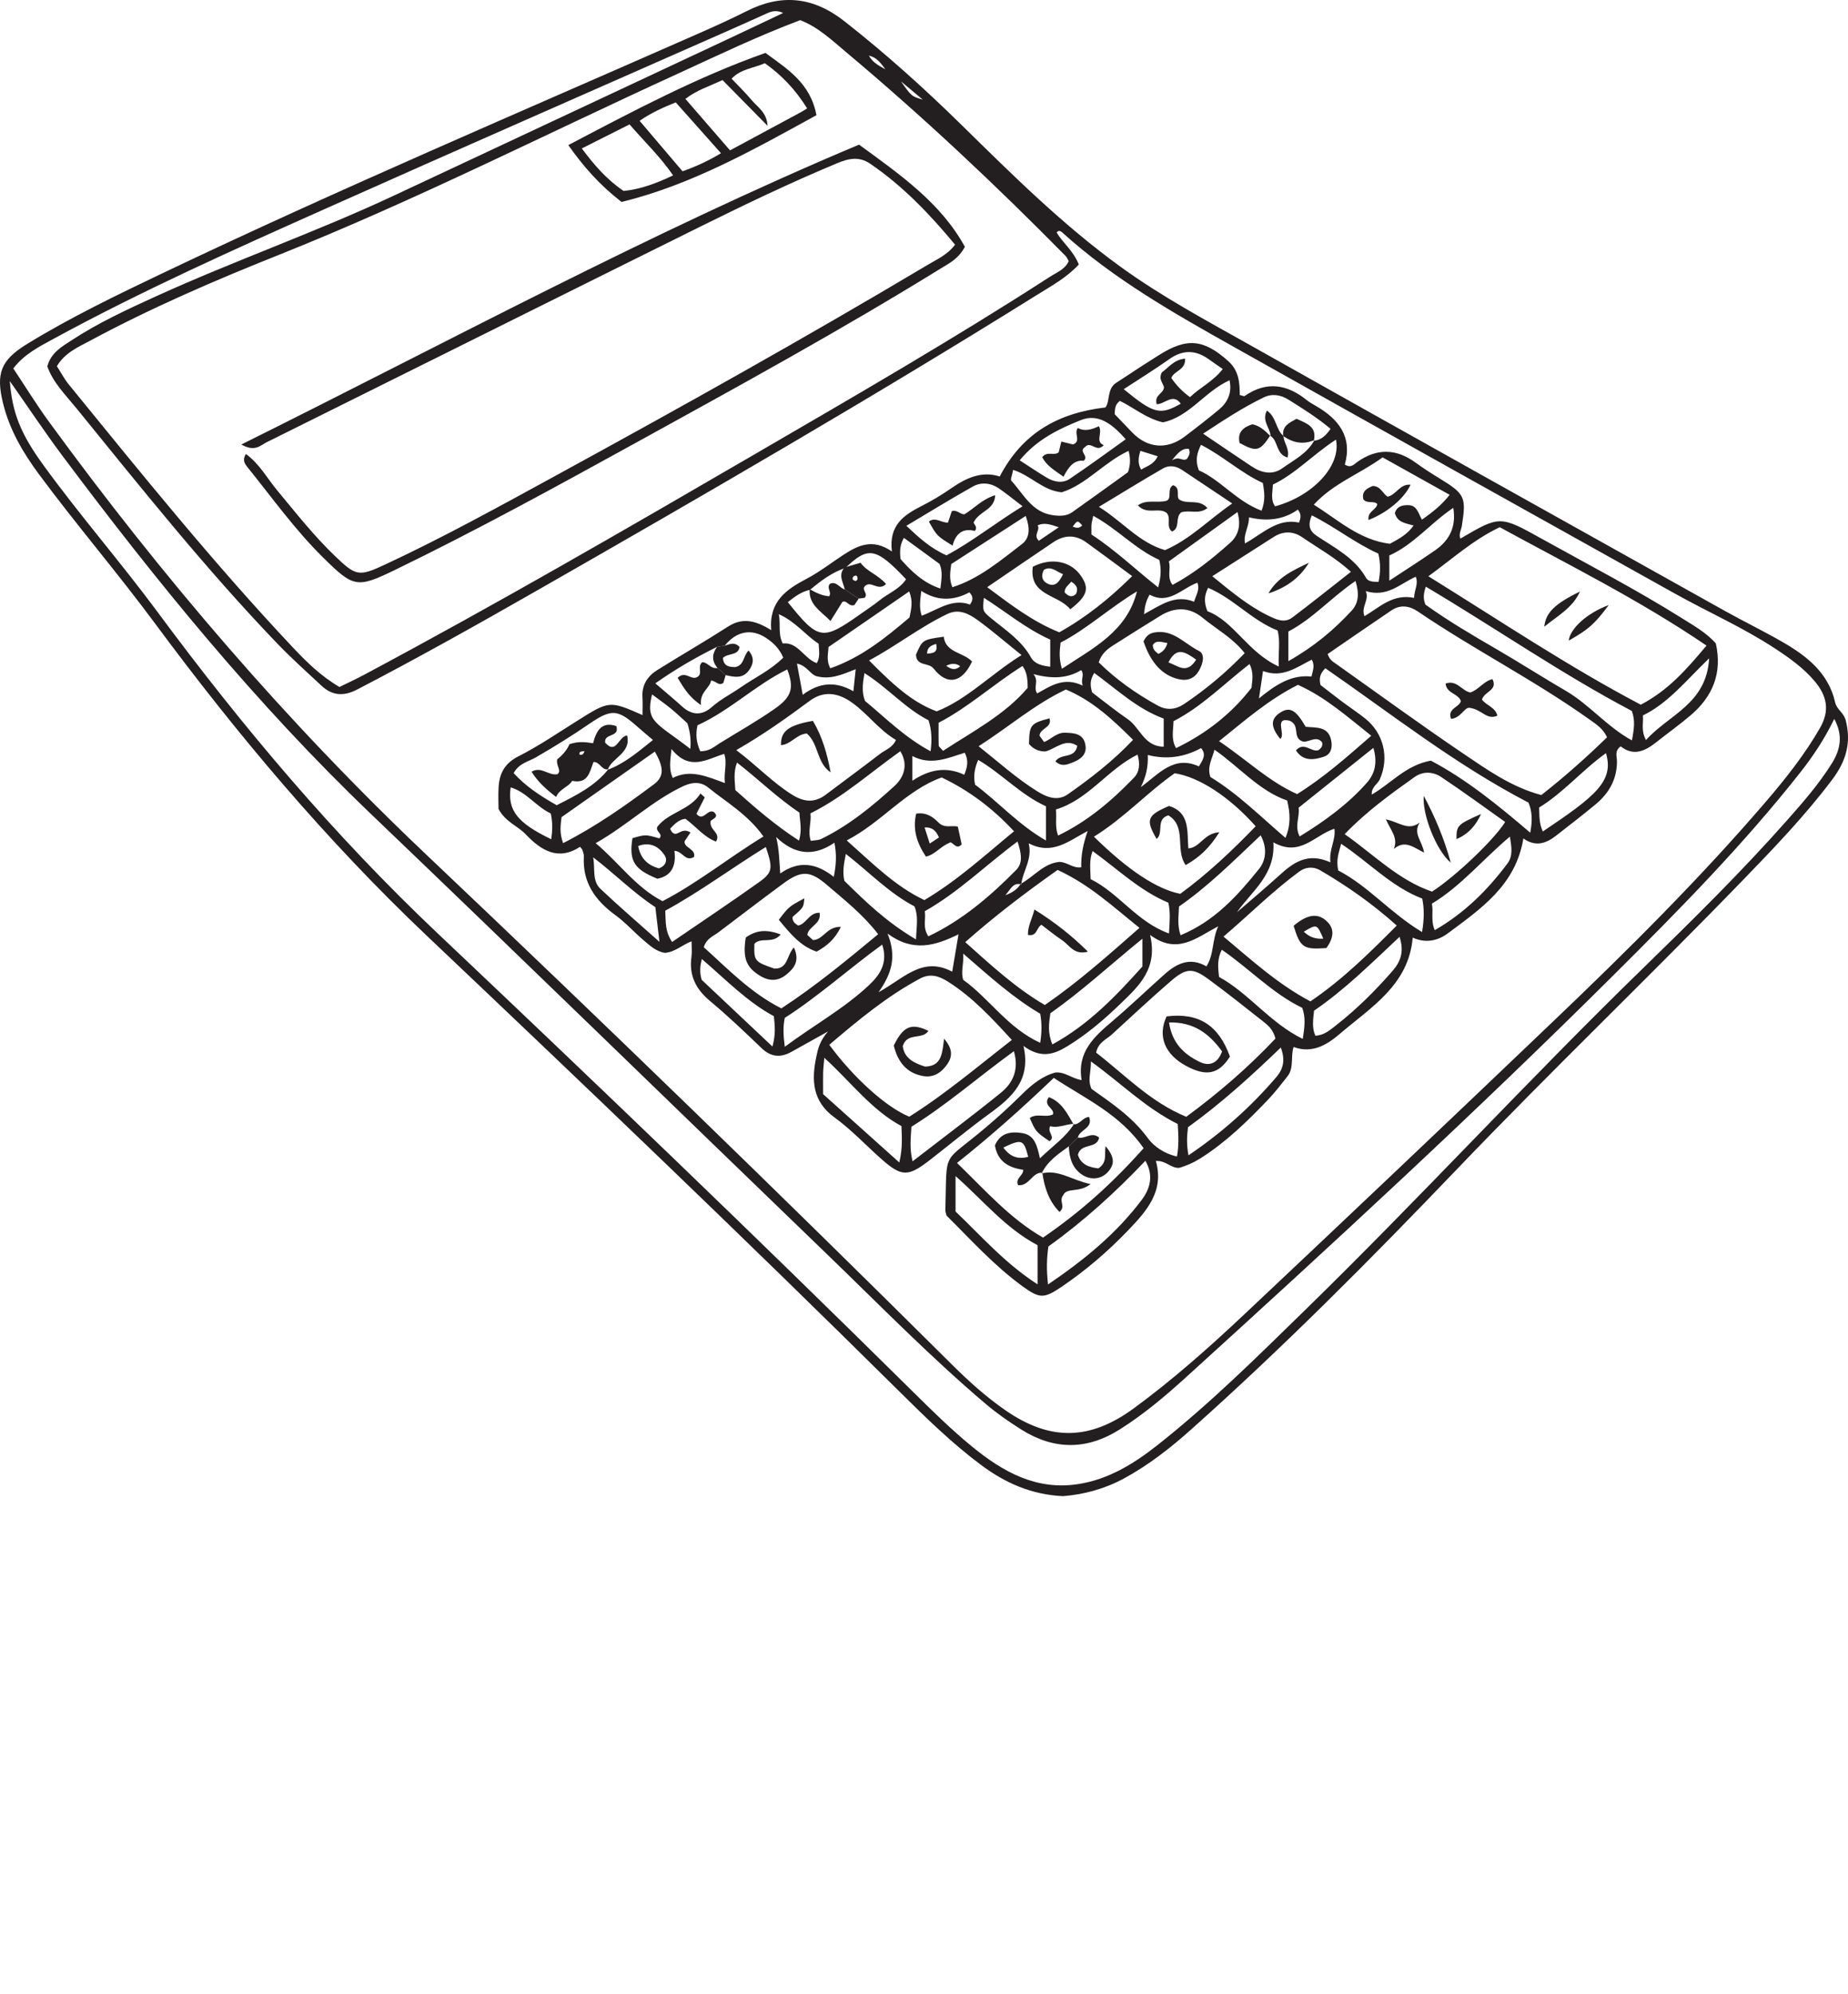 <?xml version="1.0" encoding="UTF-8"?>
<svg xmlns="http://www.w3.org/2000/svg" xmlns:xlink="http://www.w3.org/1999/xlink" width="212.412pt" height="229.11pt" viewBox="0 0 212.412 229.11" version="1.1">
<defs>
<clipPath id="clip1">
  <path d="M 0 0 L 212.41 0 L 212.41 172 L 0 172 Z M 0 0 "/>
</clipPath>
</defs>
<g id="surface1">
<g clip-path="url(#clip1)" clip-rule="nonzero">
<path style=" stroke:none;fill-rule:evenodd;fill:rgb(13.73%,12.16%,12.549%);fill-opacity:1;" d="M 101.766 7.965 C 101.07 7.008 100.656 6.578 99.867 6.391 C 100.266 7.074 100.723 7.402 101.766 7.965 M 103.559 9.352 C 104.766 11.062 104.766 11.062 106.062 11.449 C 105.125 10.664 104.34 10.008 103.559 9.352 M 210.832 82.617 C 209.723 84.91 208.395 86.91 206.902 88.801 C 200.391 97.066 193.02 104.543 185.586 111.941 C 169.57 127.871 152.953 143.172 136.234 158.355 C 133.875 160.496 131.434 162.547 128.727 164.258 C 124.945 166.656 121.172 166.66 117.391 164.285 C 115.973 163.391 114.598 162.438 113.312 161.348 C 106.898 155.914 101.035 149.898 94.992 144.07 C 77.523 127.227 60.148 110.293 42.613 93.52 C 29.477 80.953 18.027 66.895 7.16 52.359 C 5.125 49.633 3.238 46.797 1.125 43.789 C 1.414 47.453 2.367 49.844 4.984 53.449 C 9.172 59.219 13.867 64.598 18.113 70.336 C 27.859 83.512 38.398 96.004 50.336 107.293 C 68.699 124.66 86.941 142.156 104.918 159.922 C 107.129 162.109 109.344 164.289 111.75 166.258 C 115.281 169.145 119.102 171.293 123.914 170.555 C 127.422 170.016 130.348 168.199 133.055 166.062 C 139.059 161.324 144.492 155.938 149.957 150.602 C 163.121 137.762 175.559 124.199 188.742 111.375 C 194.461 105.812 200.148 100.215 205.438 94.234 C 207.273 92.16 209.094 90.074 210.566 87.711 C 211.57 86.098 211.844 84.48 210.832 82.617 M 39.016 78.949 C 40.039 78.445 40.949 78.031 41.828 77.559 C 57.039 69.438 71.957 60.801 86.859 52.137 C 98.219 45.531 109.602 38.961 120.648 31.828 C 121.445 31.309 122.441 30.941 122.84 30.008 C 122.68 29.734 122.621 29.562 122.512 29.449 C 114.445 21.254 106.07 13.391 97.258 5.996 C 95.605 4.605 94.008 3.098 91.98 2.316 C 87.117 4.141 82.523 6.355 77.891 8.477 C 62.613 15.461 47.625 23.082 32 29.312 C 24.625 32.254 17.328 35.402 10.328 39.168 C 8.961 39.902 7.449 40.539 6.539 42.086 C 7 42.797 7.387 43.547 7.906 44.184 C 16.273 54.457 24.59 64.773 33.684 74.426 C 35.234 76.066 36.836 77.664 39.016 78.949 M 124 30.398 C 122.59 31.914 120.891 32.832 119.277 33.84 C 100.371 45.633 81.09 56.793 61.746 67.848 C 54.914 71.754 48.051 75.602 41.066 79.234 C 39.504 80.047 38.195 79.961 36.945 78.797 C 35.223 77.195 33.473 75.625 31.848 73.93 C 23.645 65.387 16.27 56.129 8.809 46.949 C 7.551 45.402 6.102 43.98 5.438 42.105 C 5.852 40.555 7.059 39.871 8.168 39.145 C 11.254 37.117 14.598 35.57 17.953 34.043 C 26.934 29.957 36.27 26.691 45.211 22.508 C 58.086 16.48 70.965 10.449 83.836 4.414 C 85.852 3.473 87.859 2.512 90.02 1.488 C 89.195 1.121 88.656 1.309 88.105 1.559 C 86.43 2.32 84.746 3.066 83.066 3.809 C 67.918 10.496 52.746 17.137 37.629 23.887 C 27.008 28.629 16.383 33.371 6.152 38.938 C 4.469 39.855 2.746 40.73 1.531 42.344 C 2.895 44.391 4.168 46.465 5.598 48.426 C 18.629 66.293 32.941 83 49.031 98.246 C 69.379 117.531 89.52 137.043 109.41 156.809 C 111.316 158.703 113.305 160.5 115.52 162.039 C 120.684 165.629 125.254 165.562 130.344 161.828 C 134.82 158.547 138.965 154.863 142.996 151.07 C 154.918 139.855 166.785 128.586 178.625 117.281 C 187.066 109.223 195.352 101.008 202.961 92.141 C 205.254 89.465 207.438 86.715 209.203 83.641 C 210.34 81.656 209.988 79.984 208.629 78.344 C 207.324 76.773 205.68 75.613 203.996 74.508 C 200.344 72.113 196.348 70.352 192.547 68.234 C 175.656 58.816 158.77 49.391 141.91 39.918 C 134.969 36.02 128.031 32.098 122.082 26.703 C 121.902 26.539 121.66 26.434 121.453 26.723 C 122.168 27.926 123.367 28.801 124 30.398 M 122.176 171.938 C 118.523 171.766 115.504 170.398 112.766 168.355 C 109.391 165.84 106.398 162.902 103.414 159.949 C 85.52 142.23 67.312 124.836 49.035 107.516 C 37.488 96.566 27.293 84.445 17.844 71.68 C 13.504 65.816 8.746 60.277 4.41 54.41 C 2.613 51.973 1.102 49.379 0.363 46.398 C -0.516 42.859 0.113 41.359 3.184 39.484 C 8.191 36.426 13.465 33.887 18.75 31.367 C 39.062 21.684 59.773 12.891 80.359 3.82 C 82.199 3.012 84.031 2.184 85.824 1.277 C 89.824 -0.746 93.473 -0.371 97.039 2.426 C 101.805 6.16 106.285 10.199 110.598 14.434 C 116.406 20.137 122.188 25.871 128.805 30.664 C 133.562 34.113 138.742 36.879 143.848 39.75 C 161.945 49.934 180.078 60.051 198.203 70.176 C 200.398 71.402 202.66 72.5 204.836 73.75 C 207.652 75.367 210.164 77.312 210.934 80.715 C 211.121 81.547 211.91 81.875 212.148 82.773 C 212.832 85.398 212.148 87.531 210.598 89.59 C 207.508 93.695 203.965 97.391 200.406 101.066 C 189.551 112.285 178.266 123.082 167.469 134.359 C 157.598 144.668 147.547 154.793 136.887 164.297 C 134.504 166.422 132 168.383 129.18 169.91 C 126.941 171.121 124.531 171.758 122.176 171.938 "/>
</g>
<path style=" stroke:none;fill-rule:evenodd;fill:rgb(13.73%,12.16%,12.549%);fill-opacity:1;" d="M 124.387 60.371 C 123.848 59.785 123.848 59.785 123.301 60.516 C 123.691 60.68 124.07 60.75 124.387 60.371 M 136.625 51.57 C 135.941 51.527 135.488 51.891 134.699 52.91 C 135.613 52.332 135.906 53.121 136.457 52.711 C 136.656 52.359 136.887 52.016 136.625 51.57 M 121.703 60.59 C 120.68 60.262 120.074 60.023 119.266 60.371 C 119.617 60.926 118.715 61.465 119.402 62.148 C 120.07 61.695 120.723 61.254 121.703 60.59 M 133.07 52.434 C 132.297 52.191 131.699 52.008 131.078 51.812 C 130.848 52.578 130.738 53.246 131.168 53.973 C 131.816 53.543 132.594 53.43 133.07 52.434 M 119.215 79.691 C 120.766 78.828 122.289 77.742 124.453 78.793 C 124.18 78.016 124.699 77.605 124.277 77.008 C 122.684 77.969 120.938 78.047 118.785 77.469 C 119.473 78.305 118.723 78.945 119.215 79.691 M 131.492 70.582 C 133.418 69.535 135.059 68.273 137.246 69.152 C 137.48 68.375 137.938 67.75 137.629 66.969 C 135.809 67.621 134.367 69.539 132.141 68.34 C 131.754 68.992 131.59 69.609 131.492 70.582 M 105.941 70.758 C 107.789 70.078 109.449 68.723 111.492 69.477 C 111.82 68.973 111.93 68.605 111.422 68.074 C 109.648 69.027 107.754 69.125 105.891 67.902 C 105.785 68.898 105.613 69.789 105.941 70.758 M 149.176 58.566 C 147.512 59.75 145.598 59.941 143.559 59.453 C 143.586 60.551 142.898 61.332 143.098 62.453 C 145.133 61.328 146.84 59.516 149.312 60.055 C 149.535 59.48 149.586 59.086 149.176 58.566 M 145.172 77.113 C 145.012 78.191 144.883 79.074 144.707 80.262 C 146.645 78.68 148.418 77.508 150.742 77.75 C 150.91 77.016 151.152 76.48 150.777 75.805 C 149.051 76.676 147.402 77.965 145.172 77.113 M 162.539 68.707 C 162.551 67.785 163.07 67.121 162.73 66.281 C 160.934 67.07 159.445 68.699 156.984 67.926 C 157.43 68.996 156.398 69.719 156.836 70.812 C 158.586 69.785 160.066 68.211 162.539 68.707 M 98.355 76.906 C 96.738 77.547 95.43 78.133 93.82 77.703 C 93.109 77.469 92.715 76.469 91.605 76.262 C 91.832 77.477 92.031 78.574 92.266 79.844 C 94.117 78.461 95.984 78.227 98.09 79.441 C 98.184 78.543 98.25 77.902 98.355 76.906 M 131.125 90.457 C 133.195 88.957 134.906 86.746 137.805 88.074 C 138.242 87.34 138.703 86.734 138.055 85.973 C 136.145 87 134.16 87.324 131.926 86.766 C 131.992 88.137 131.711 89.293 131.125 90.457 M 110.832 89.035 C 111.219 88.129 111.336 87.352 110.887 86.504 C 108.926 87.121 107.004 88.008 104.871 86.883 L 104.871 89.723 C 106.812 88.426 108.762 88.059 110.832 89.035 M 94.098 73.98 C 92.559 72.977 91.488 71.473 89.523 70.582 C 89.742 71.848 89.414 72.84 89.965 73.945 C 91.754 73.762 92.391 75.684 93.883 76.207 C 94.281 75.527 94.145 74.871 94.098 73.98 M 79.008 83.117 C 78.348 82.527 77.75 81.949 77.105 81.426 C 76.43 80.871 75.711 80.371 74.949 79.801 C 74.164 82.98 75.406 83.004 79.348 86.062 C 79.43 85.098 79.355 84.203 79.008 83.117 M 77.184 86.078 C 77.023 87.523 76.879 88.418 77.324 89.402 C 79.371 88.359 81.281 89.246 83.32 89.992 C 83.176 88.723 83.613 87.688 83.242 86.637 C 81.207 87.25 79.281 88.676 77.184 86.078 M 103.508 64.242 C 104.824 65.742 106.168 67 108.09 67.633 C 108.227 66.547 108.363 65.645 107.996 64.809 C 106.602 63.789 105.262 62.809 103.898 61.812 C 103.449 62.578 103.398 63.312 103.508 64.242 M 63.305 93.484 C 61.602 92.684 60.535 91.031 58.695 90.484 C 58.324 93.121 59.461 94.566 63.359 96.445 C 63.492 95.504 63.551 94.621 63.305 93.484 M 95.91 96.844 C 93.492 98.504 91.293 98.199 89.211 96.191 C 89.562 97.598 89.574 98.914 89.68 100.379 C 91.828 98.871 93.828 99.176 95.836 100.77 C 96.109 99.387 96.184 98.262 95.91 96.844 M 120.715 73.504 C 117.832 72.203 115.602 70.285 113.086 68.703 C 112.938 70.234 112.941 70.23 113.887 71.02 C 115.551 72.398 117.402 73.57 118.5 75.551 C 118.926 76.312 119.793 76.516 120.715 76.617 Z M 150.781 59.223 C 150.273 60.414 150.551 61.051 151.379 61.602 C 153.445 62.977 155.715 64.117 157.02 66.414 C 157.27 66.855 157.879 66.867 158.453 66.871 C 158.672 65.809 158.699 64.754 158.426 63.617 C 155.766 62.426 153.48 60.578 150.781 59.223 M 189.195 85.047 C 191.777 82.141 196.156 80.922 196.453 75.656 C 193.793 78.203 191.785 80.781 188.836 82.219 C 188.918 83.145 188.594 83.965 189.195 85.047 M 125.453 61.426 C 128.246 63.25 130.516 65.453 133.121 67.504 C 133.48 66.195 133.473 65.297 133.246 64.34 C 130.492 63.109 128.418 60.773 125.66 59.277 C 125.555 59.777 125.48 60.016 125.461 60.262 C 125.434 60.586 125.453 60.918 125.453 61.426 M 159.691 66.73 C 161.645 65.438 163.34 64.371 164.98 63.223 C 166.602 62.086 167.402 60.555 167.043 58.363 C 164.422 60.117 162.52 62.566 159.691 63.836 Z M 142.176 104.836 C 143.812 103.418 145.473 102.027 147.074 100.574 C 148.668 99.121 150.309 97.922 152.918 99.098 C 152.742 97.59 153.562 96.531 153.379 95.238 C 151.09 95.977 149.438 98.539 146.363 96.801 C 146.605 100.52 143.953 102.324 142.176 104.836 M 80.648 112.598 C 83.305 115.102 85.965 117.605 88.785 120.266 C 89.172 118.871 89.066 117.891 88.949 116.781 C 85.887 115.133 83.445 112.594 80.668 110.207 C 80.473 111.047 80.391 111.676 80.648 112.598 M 153.559 50.52 C 150.914 52.238 148.926 54.434 146.309 55.688 C 146.266 56.625 146.031 57.445 146.559 58.188 C 150.875 57.016 154.184 53.551 153.559 50.52 M 68.176 98.523 C 68.434 99.781 68.02 101.203 69.012 102.141 C 71.105 104.125 73.297 106.004 75.797 108.234 C 75.598 106.535 75.461 105.387 75.328 104.254 C 72.758 102.562 70.648 100.41 68.176 98.523 M 133.758 82.578 C 130.707 81.469 128.367 79.215 125.773 77.336 C 125.25 78.168 125.301 78.805 125.535 79.578 C 126.844 80.566 128.195 81.664 129.625 82.645 C 131.027 83.605 131.516 85.805 133.758 85.809 Z M 134.348 64.516 C 134.629 65.383 134.074 66.297 134.773 67.215 C 137.234 65.914 139.355 64.195 141.391 62.383 C 142.348 61.531 142.664 60.375 142.238 58.844 C 139.574 60.758 137.094 62.539 134.348 64.516 M 91.887 93.383 C 89.297 91.652 87.18 89.551 84.711 87.637 C 84.281 88.773 84.465 89.734 84.523 90.801 C 86.805 92.84 89.129 94.855 91.84 96.602 C 92.211 95.328 91.934 94.43 91.887 93.383 M 138.043 51.121 C 137.582 52.066 137.352 52.906 137.801 54.051 C 140.297 55.156 142.129 57.609 145.004 58.688 C 145.465 57.516 145.34 56.555 145.148 55.5 C 142.629 54.355 140.613 52.426 138.043 51.121 M 102.016 107.289 C 103.086 109.926 102.5 111.891 100.98 114.027 C 103.902 112.426 106.031 109.852 109.449 111.664 C 109.699 110.188 109.914 108.914 110.172 107.371 C 107.469 108.695 104.969 109.453 102.016 107.289 M 177.332 95.555 C 183.402 91.484 185.543 89.766 184.594 86.551 C 181.867 88.496 179.719 91.086 176.91 92.801 C 176.953 93.738 176.883 94.566 177.332 95.555 M 130.684 67.965 C 127.574 69.824 124.965 72.27 121.906 73.848 C 121.77 74.91 121.723 75.734 122.055 76.859 C 125.648 74.469 129.523 72.59 130.684 67.965 M 148.086 75.98 C 151.039 74.309 153.312 72.395 155.348 70.191 C 156.203 69.266 156.227 68.172 155.805 66.77 C 153.027 68.641 150.934 71.086 148.086 72.574 Z M 99.359 77.348 C 99.145 78.645 99.043 79.547 99.422 80.547 C 101.762 82.477 103.965 84.727 106.965 86.336 C 107.137 84.945 107.082 83.891 106.727 82.773 C 104.062 81.422 102.094 79.086 99.359 77.348 M 121.617 96.023 C 125.039 94.371 127.793 92.012 130.332 89.379 C 131.02 88.664 131.039 87.734 130.754 86.719 C 127.289 88.43 125.109 91.902 121.371 93.02 C 121.465 94.094 121.238 94.996 121.617 96.023 M 109.34 64.82 C 109.203 65.781 109.086 66.594 109.469 67.484 C 112.566 66.5 114.98 64.426 117.473 62.52 C 118.398 61.809 118.391 60.668 117.898 59.293 C 114.996 61.168 112.23 62.953 109.34 64.82 M 120.23 92.664 C 117.27 91.301 115.16 88.926 112.434 87.328 C 112.02 88.305 111.859 89.18 112.078 90.176 C 114.773 92.172 117.039 94.766 120.23 96.594 Z M 105.281 107.957 C 105.363 106.324 105.57 105.27 105.109 104.16 C 102.199 102.641 99.914 100.23 97.223 98.133 C 96.992 99.297 96.82 100.195 97.051 101.223 C 99.422 103.555 101.848 105.934 105.281 107.957 M 146.98 76.594 C 146.914 74.906 147.184 73.68 146.844 72.453 C 143.891 71.297 141.777 68.773 138.859 67.551 C 138.41 68.477 138.379 69.195 138.777 70.234 C 141.844 71.395 143.395 74.961 146.98 76.594 M 110.715 109.59 C 110.781 110.902 110.426 111.691 110.711 112.598 C 113.734 114.777 115.848 118.148 119.562 119.84 C 119.746 118.656 119.762 117.617 119.562 116.496 C 116.473 114.676 113.824 112.285 110.715 109.59 M 125.359 101.031 C 128.609 102.633 130.668 105.949 134.363 107.273 C 134.441 105.941 134.547 104.871 134.293 103.738 C 131.023 102.371 128.492 99.902 125.582 97.801 C 125.188 98.836 125.324 99.734 125.359 101.031 M 104.504 67.969 C 101.359 70.137 98.348 72.207 95.23 74.355 C 95.207 75.062 94.941 75.875 95.438 76.797 C 99.012 75.566 101.832 73.254 104.543 70.957 C 104.727 69.98 104.977 69.168 104.504 67.969 M 143.625 76.309 C 140.699 78.57 138.145 81.211 134.883 82.879 C 134.871 83.949 134.578 84.918 135.176 85.973 C 138.691 84.277 141.57 81.992 143.855 79.035 C 143.938 78.133 144.125 77.32 143.625 76.309 M 173.551 96.145 C 170.434 98.75 167.996 101.781 164.582 103.852 C 164.781 104.797 164.43 105.773 164.91 106.898 C 168.367 104.902 171.004 102.262 173.273 99.227 C 173.91 98.371 173.75 97.375 173.551 96.145 M 147.949 91.996 C 144.727 90.883 142.496 88.176 139.594 86.156 C 139.309 87.258 138.723 88.125 139.129 89.297 C 142.238 91.184 144.863 93.812 147.754 96.289 C 148.391 94.754 148.293 93.457 147.949 91.996 M 117.207 52.902 C 118.383 53.66 119.34 54.309 120.336 54.906 C 121.168 55.398 122.141 55.574 122.949 55.031 C 125.121 53.582 127.223 52.027 129.395 50.48 C 127.852 48.734 126.242 47.465 124.207 48.289 C 121.695 49.305 119.18 50.488 117.207 52.902 M 153.816 100.031 C 157.27 101.824 159.867 104.969 163.457 107.113 C 163.703 105.578 163.711 104.438 163.473 103.266 C 159.914 101.895 157.352 99.094 154.152 96.969 C 153.895 97.992 153.551 98.754 153.816 100.031 M 149.266 92.82 C 149.418 93.863 148.762 94.91 149.383 96.125 C 152.281 94.352 154.891 92.449 157.074 89.996 C 158.078 88.871 158.328 87.609 157.863 85.941 C 154.953 88.27 152.215 90.461 149.266 92.82 M 135.367 129.168 C 131.66 127.32 128.844 124.465 125.391 121.977 C 125.41 123.254 124.977 124.137 125.465 125.141 C 127.766 126.77 130.16 128.367 131.938 130.801 C 132.621 131.742 133.848 132.598 135.281 132.902 C 135.508 131.668 135.461 130.52 135.367 129.168 M 140.121 112.27 C 143.547 114.141 145.949 117.535 149.738 119.391 C 149.969 117.984 150.082 116.922 149.684 115.824 C 146.234 114.156 143.602 111.312 140.434 109.141 C 139.938 110.164 139.961 110.988 140.121 112.27 M 135.715 46.395 C 134.844 45.117 133.824 46.484 132.957 46.453 C 132.633 45.395 133.699 45.27 133.789 44.539 C 133.742 44.051 133.098 43.617 133.551 42.785 C 134.266 42.305 134.918 41.32 136.215 41.215 C 136.293 42.555 134.953 42.582 134.629 43.441 C 135.191 44.242 135.855 44.973 136.781 45.637 C 137.953 44.516 139.477 43.805 140.547 42.406 C 139.941 41.984 139.461 41.664 138.992 41.324 C 137.465 40.203 135.973 40.156 134.387 41.281 C 132.695 42.48 130.926 43.57 129.164 44.723 C 132.602 47.559 133.348 47.746 135.715 46.395 M 151.188 119.02 C 152.191 118.992 152.891 118.359 153.598 117.805 C 155.977 115.941 158.105 113.828 160.086 111.547 C 161.039 110.441 161.395 109.305 160.867 107.66 C 157.613 110.711 154.547 113.758 151.039 116.145 C 150.93 117.203 150.781 118.113 151.188 119.02 M 116.453 54 C 116.34 54.621 116.113 55.098 116.242 55.242 C 117.656 56.789 118.621 58.898 121.055 59.211 C 121.816 59.309 122.582 59.328 123.234 58.867 C 125.418 57.324 127.578 55.758 129.652 54.266 C 129.953 53.391 129.938 52.652 129.723 51.816 C 126.895 53.117 124.863 55.691 122.027 56.578 C 119.832 56.355 118.527 54.664 116.453 54 M 128.121 47.594 C 128.863 48.367 129.496 49.023 130.129 49.688 C 131.863 51.5 134.117 51.711 136.125 50.203 C 137.461 49.199 138.777 48.172 140.062 47.109 C 141.086 46.266 141.633 45.195 141.328 43.699 C 138.465 44.992 136.695 47.918 133.66 48.535 C 131.719 48.078 130.309 46.832 128.719 46.07 C 128.16 46.48 128.156 46.98 128.121 47.594 M 94.609 125.738 C 97.5 128.332 100.309 130.848 103.367 133.59 C 103.762 131.91 103.66 130.691 103.613 129.41 C 100.145 127.539 97.816 124.348 94.746 121.562 C 94.68 122.414 94.621 122.828 94.613 123.238 C 94.598 123.984 94.609 124.734 94.609 125.738 M 108.395 86.289 C 111.805 84.055 115.48 82.156 118.121 79.051 C 118.121 78.016 118.039 77.246 117.527 76.535 C 114.141 78.664 111.305 81.293 107.883 83.059 C 107.883 84.016 107.867 84.848 107.898 85.68 C 107.902 85.805 108.09 85.926 108.395 86.289 M 136.605 132.77 C 140.555 130.094 143.824 127.148 146.715 123.766 C 147.516 122.828 147.75 121.789 147.215 120.383 C 143.727 123.746 140.27 126.867 136.551 129.539 C 136.422 130.586 136.371 131.5 136.605 132.77 M 106.707 107.602 C 110.609 105.754 113.816 102.996 116.801 99.977 C 117.617 99.148 117.383 98.035 116.957 96.707 C 113.25 99.461 110.16 102.543 106.297 104.715 C 106.449 105.652 106.012 106.559 106.707 107.602 M 90.203 120.297 C 93.59 117.781 97.047 115.891 99.91 113.188 C 101.148 112.02 102.086 110.645 101.402 108.551 C 97.547 111.355 94.074 114.492 90.203 116.977 C 89.992 117.992 90.027 118.902 90.203 120.297 M 144.902 95.992 C 141.773 98.945 138.887 101.84 135.512 104.18 C 135.48 105.27 135.297 106.309 135.695 107.477 C 139.633 105.848 142.25 102.914 144.703 99.875 C 145.414 98.996 145.766 97.609 144.902 95.992 M 93.195 96.633 C 93.637 96.555 94.066 96.574 94.406 96.406 C 97.574 94.863 100.285 92.641 102.848 90.293 C 103.797 89.422 104.477 87.965 103.488 86.332 C 100.023 88.785 96.941 91.59 93.156 93.473 C 93.281 94.559 92.816 95.523 93.195 96.633 M 117.535 58.18 C 116.461 57.363 115.691 56.738 114.879 56.168 C 113.906 55.492 112.801 55.355 111.785 55.93 C 109.254 57.355 106.777 58.879 104.18 60.426 C 105.621 61.789 106.965 63.016 108.789 63.82 C 111.746 62.246 114.352 60.137 117.535 58.18 M 80.488 86.332 C 81.566 86.352 82.117 85.785 82.75 85.395 C 84.879 84.082 87.062 82.848 89.105 81.414 C 91.039 80.059 91.281 79 90.488 76.93 C 86.828 78.723 83.898 81.66 80.172 83.348 C 79.945 84.367 80.027 85.316 80.488 86.332 M 119.258 143.098 C 115.555 141.137 113.031 137.977 109.832 135.156 L 109.832 139.227 C 112.773 142.023 115.48 145.156 119.258 147.598 Z M 64.723 96.895 C 68.559 94.938 71.887 92.574 75.156 90.137 C 76.371 89.23 76.301 88.164 75.266 86.375 C 71.719 88.871 68.176 91.355 64.543 93.906 C 64.457 94.742 64.266 95.641 64.723 96.895 M 131.309 107.875 C 127.523 110.961 124.281 113.957 120.73 116.441 C 120.555 117.652 120.406 118.711 120.965 120.027 C 125.188 117.707 128.316 114.41 131.309 111.07 Z M 77.254 108.25 C 80.699 105.891 84.023 103.676 87.273 101.359 C 88.828 100.25 88.848 99.754 88.023 97.34 C 84.109 99.746 80.465 102.48 76.465 104.656 C 76.543 105.887 76.395 106.973 77.254 108.25 M 104.891 133.461 C 108.461 130.699 111.805 128.203 115.043 125.578 C 116.445 124.445 117.145 122.898 116.539 120.805 C 112.469 123.758 108.824 126.961 104.762 129.484 C 104.684 130.789 104.527 131.949 104.891 133.461 M 120.461 147.609 C 124.691 144.742 128.324 141.742 131.207 137.922 C 132.203 136.609 132.629 135.09 131.652 133.395 C 128.191 137.047 124.492 140.387 120.504 143.242 C 120.305 144.648 120.273 145.891 120.461 147.609 M 163.848 69.484 C 166.566 71.434 169.312 73.031 172.059 74.629 C 174.73 76.184 177.336 77.852 180.008 79.41 C 182.691 80.977 184.699 83.508 187.574 85.086 C 187.828 83.766 187.965 82.789 187.566 81.703 C 179.453 77.43 171.871 72.156 163.883 67.418 C 163.602 68.266 163.57 68.836 163.848 69.484 M 141.637 57.859 C 139.57 56.48 137.711 55.234 135.852 53.996 C 135.168 53.543 134.379 53.434 133.707 53.816 C 131.285 55.207 128.914 56.68 126.309 58.246 C 129.059 59.969 130.93 62.359 133.91 63.219 C 136.797 61.977 138.926 59.73 141.637 57.859 M 159.754 62.492 C 160.887 61.887 161.82 61.355 162.48 60.387 C 161.578 60.137 160.602 60.047 160.324 58.945 C 160.582 58.176 161.188 58.035 161.902 58.051 C 162.898 58.074 163.031 59.051 163.445 59.719 C 164.711 58.828 165.727 58.008 166.625 56.863 C 163.996 55.395 161.473 53.988 158.918 52.562 C 156.277 54.484 153.289 55.52 151.012 57.992 C 153.848 59.785 156.258 62.055 159.754 62.492 M 164.465 87.414 C 168.461 89.516 172.117 92.469 175.887 95.691 C 176.168 94.23 176.09 93.199 175.688 92.238 C 167.297 87.879 159.965 82.074 152.336 76.797 C 151.707 77.426 151.598 77.961 151.781 78.719 C 152.547 79.309 153.395 79.98 154.262 80.629 C 155.133 81.281 156.043 81.879 156.895 82.555 C 159.055 84.262 159.703 87.078 158.598 89.559 C 158.344 90.125 157.602 90.441 157.676 91.312 C 159.934 90.004 161.598 87.93 164.465 87.414 M 113.469 67.48 C 116.207 69.512 118.707 71.441 121.758 72.664 C 124.836 70.941 127.516 68.797 130.133 66.207 C 128.199 64.785 126.535 63.535 124.848 62.32 C 123.625 61.438 122.344 61.461 121.109 62.285 C 118.617 63.953 116.152 65.652 113.469 67.48 M 139.344 66.219 C 141.547 68.012 143.465 69.617 145.723 70.723 C 146.617 71.16 147.605 71.676 148.559 70.953 C 150.797 69.262 152.984 67.508 155.281 65.711 C 153.391 64.016 151.473 62.973 149.688 61.746 C 148.625 61.016 147.492 61.012 146.391 61.711 C 144.141 63.145 141.898 64.586 139.344 66.219 M 126.285 76.113 C 128.266 78.078 130.566 79.699 133.047 81.07 C 134.074 81.641 135.094 81.586 136.117 80.895 C 138.625 79.207 140.926 77.289 143.066 75.059 C 141.695 73.309 139.816 72.305 138.215 70.984 C 136.672 69.719 134.996 69.754 133.332 70.789 C 131.551 71.891 129.777 72.996 128.012 74.125 C 127.309 74.578 126.629 75.074 126.285 76.113 M 117.414 75.281 C 115.512 73.754 113.996 72.441 112.383 71.27 C 111.371 70.539 110.227 69.918 108.891 70.559 C 105.746 72.062 103.027 74.223 99.895 75.898 C 103.262 79.336 105.262 80.84 107.664 81.75 C 111.176 80.367 113.836 77.52 117.414 75.281 M 87.754 96.129 C 85.938 93.582 83.504 92.203 81.383 90.488 C 80.594 89.848 79.613 89.84 78.555 90.336 C 74.969 92.012 72.168 94.801 68.469 96.898 C 71.199 99.184 73.035 101.941 76.152 103.562 C 80.191 101.473 83.691 98.605 87.754 96.129 M 157.617 84.551 C 154.879 82.379 152.348 80.117 149.191 78.703 C 145.824 80.391 143.16 82.734 140.121 85.176 C 143.289 87.309 145.852 89.816 149.094 91.258 C 152.246 89.289 154.848 86.961 157.617 84.551 M 112.484 85.758 C 114.859 87.648 116.895 89.492 119.238 90.945 C 120.352 91.637 121.578 92.102 122.762 91.266 C 125.395 89.41 127.949 87.449 130.234 85.02 C 127.883 82.684 125.582 80.523 122.516 79.238 C 118.898 80.957 115.953 83.535 112.484 85.758 M 84.629 86.203 C 87.047 88.031 88.809 89.922 91.016 91.309 C 92.383 92.168 93.613 92.316 94.934 91.312 C 96.996 89.75 99.086 88.23 101.133 86.648 C 101.746 86.176 102.602 85.93 102.977 85.035 C 101.004 83.859 99.734 82.035 97.945 80.754 C 96.281 79.559 94.641 79.383 93.078 80.535 C 90.465 82.469 87.828 84.367 84.629 86.203 M 164.602 102.465 C 167.27 100.75 171.723 96.516 173.008 94.461 C 170.57 92.734 168.152 90.957 165.656 89.297 C 164.719 88.672 163.559 88.605 162.578 89.305 C 159.82 91.27 157.066 93.25 154.559 95.859 C 157.957 98.25 160.773 101.168 164.602 102.465 M 125.738 96.152 C 129.699 100.035 132.984 102.188 135.66 102.719 C 138.781 100.441 141.617 97.766 144.328 94.953 C 141.332 91.586 137.836 89.293 135.02 88.863 C 131.895 91.047 129.234 93.98 125.738 96.152 M 116.555 95.531 C 114.031 92.828 111.387 90.859 108.238 89.344 C 104.07 90.855 101.371 94.488 97.324 96.582 C 100.352 99.273 102.93 101.871 106.25 103.438 C 110.039 101.195 113.113 98.359 116.555 95.531 M 80.895 108.855 C 83.656 111.344 86.285 114.098 89.809 115.883 C 93.758 113.301 97.273 110.395 100.938 107.359 C 99.184 105.086 97.082 103.441 95.07 101.715 C 93.082 100.016 92.102 100 89.969 101.578 C 87.48 103.41 85.031 105.297 82.562 107.156 C 81.977 107.598 81.203 107.836 80.895 108.855 M 131.449 131.949 C 128.73 128.047 124.824 126.305 121.121 123.871 C 117.457 127.379 113.875 130.566 110.004 133.645 C 113.312 136.855 116.117 140.062 119.887 142.223 C 124.277 139.223 127.969 135.871 131.449 131.949 M 150.621 115.078 C 154.344 112.551 157.363 109.559 160.543 106.363 C 157.73 103.844 154.816 101.801 151.723 100.004 C 150.914 99.535 150.039 99.648 149.348 100.156 C 146.32 102.379 143.672 105.035 140.633 107.633 C 143.926 110.387 146.867 113.09 150.621 115.078 M 120.094 115.496 C 123.941 112.848 127.336 109.824 130.973 106.629 C 127.902 104.172 125.234 101.66 121.562 99.973 C 117.949 102.527 114.41 105.203 110.945 108.27 C 114.031 111.031 116.785 113.559 120.094 115.496 M 146.602 119.352 C 146.324 118.258 145.703 117.793 145.125 117.336 C 143.09 115.727 141.055 114.113 138.965 112.574 C 137.09 111.191 136.355 111.211 134.547 112.773 C 132.266 114.746 130.059 116.805 127.836 118.848 C 127.184 119.449 126.219 119.785 125.992 120.969 C 129.297 123.523 132.238 126.656 136.352 128.34 C 140.078 125.598 143.477 122.664 146.602 119.352 M 116.301 119.508 C 113.988 116.98 111.781 114.605 109.012 112.844 C 107.988 112.191 106.965 111.805 105.734 112.465 C 101.891 114.523 98.594 117.285 95.32 120.066 C 98.098 123.848 101.887 127.266 104.512 128.328 C 108.574 125.785 112.316 122.613 116.301 119.508 M 196.148 74.191 C 188.426 68.934 180.285 64.91 172.383 60.586 C 169.273 62.074 166.973 64.203 164.18 66.223 C 172.52 71.402 180.34 76.645 188.594 80.984 C 191.727 79.348 193.824 76.965 196.148 74.191 M 152.605 75.16 C 152.84 75.867 153.227 76.051 153.559 76.285 C 158.398 79.715 163.188 83.215 168.098 86.539 C 170.91 88.441 173.719 90.453 177.164 91.367 C 179.836 89.266 182.336 87.051 184.715 84.727 C 184.277 83.75 183.484 83.238 182.746 82.715 C 176.402 78.188 169.43 74.66 162.988 70.281 C 162.02 69.621 160.965 69.449 159.934 70.145 C 157.457 71.816 155 73.516 152.605 75.16 M 151.012 50.648 C 151.914 50.574 152.422 49.992 152.941 49.285 C 151.367 47.969 149.746 46.961 148.129 45.945 C 147.195 45.359 146.211 45.211 145.27 45.664 C 142.887 46.809 140.684 48.266 138.285 49.836 C 140.305 51.199 142.082 52.422 143.887 53.613 C 145.004 54.352 146.254 54.629 147.398 53.809 C 148.727 52.855 150.27 52.109 151.09 50.566 Z M 69.852 88.461 C 71.766 87.75 73.285 86.453 75.051 85.039 C 74.387 84.473 73.805 83.988 73.238 83.488 C 71.008 81.516 70.285 81.434 67.742 83.18 C 65.742 84.555 63.688 85.824 61.59 87.039 C 60.746 87.523 59.66 87.703 59.039 88.848 C 60.426 90.367 62.141 91.492 63.988 92.535 C 66.191 91.414 68.363 90.363 69.918 88.406 Z M 82.41 74.34 C 79.996 75.543 77.672 76.875 75.324 78.531 C 76.539 79.578 77.508 80.379 78.438 81.219 C 79.566 82.234 80.723 82.223 81.812 81.258 C 82.824 80.359 84.02 79.766 85.105 79.012 C 86.746 77.871 88.594 77.016 90.031 75.574 C 89.598 74.559 88.887 73.855 88.039 73.301 C 86.359 72.199 84.645 72.539 83.305 74.195 C 83.004 74.246 82.707 74.293 82.41 74.34 M 97.18 65.266 C 95.621 65.777 94.348 66.754 93.105 67.781 C 92.102 67.996 91.328 68.582 90.555 69.199 C 94.074 73.59 94.527 73.66 98.867 70.594 C 99.617 70.059 100.395 69.559 101.109 68.98 C 102.113 68.172 103.406 67.699 104.145 66.57 C 100.695 62.91 99.789 62.754 97.18 65.266 M 117.328 101.566 C 118.848 100.738 119.977 99.203 121.777 99.051 C 122.688 99.07 123.316 99.812 124.281 99.668 C 124.246 98.332 124.48 97.039 125.016 95.5 C 122.762 96.688 120.945 98.312 118.242 96.914 C 118.684 98.793 117.551 100.094 117.387 101.633 C 116.441 101.395 116.207 102.141 115.559 102.879 C 116.504 102.531 116.973 102.117 117.328 101.566 M 132.855 133.418 C 133.836 136.867 131.828 139.137 129.699 141.359 C 127.367 143.793 124.824 145.98 122.035 147.871 C 119.996 149.254 119.5 149.246 117.547 147.832 C 114.27 145.453 111.574 142.449 108.797 139.695 C 108.73 139.398 108.656 139.238 108.66 139.078 C 108.875 131.902 108.16 133.941 113.402 129.488 C 114.816 128.289 116.172 127.047 117.48 125.746 C 118.621 124.609 119.863 123.633 121.305 123.254 C 122.438 123.148 123.145 123.941 124.324 124.121 C 123.777 120.902 125.773 119.125 127.867 117.348 C 129.914 115.613 131.855 113.746 133.859 111.961 C 135.258 110.719 136.777 109.961 138.672 111.055 C 139.551 109.672 139.285 108.109 140.023 106.449 C 137.445 107.805 135.324 109.758 132.191 107.441 C 133.102 111.266 130.969 113.246 128.902 115.246 C 126.973 117.113 124.949 118.859 122.633 120.266 C 121.086 121.207 119.602 121.648 117.641 120.199 C 118.539 124.129 116.316 126.098 113.766 127.957 C 111.461 129.633 109.258 131.453 107.012 133.207 C 104.34 135.297 103.652 135.285 101.184 133.086 C 99.43 131.52 97.805 129.781 95.91 128.41 C 93.355 126.555 93.27 124.105 93.824 121.461 C 94.004 120.605 94.191 119.66 95.176 118.535 C 93.473 119.484 92.211 120.191 90.945 120.891 C 89.699 121.574 88.605 121.48 87.527 120.445 C 85.594 118.582 83.641 116.73 81.582 115.008 C 79.953 113.648 79.184 112.062 79.477 109.953 C 79.555 109.395 79.488 108.82 79.488 108.172 C 78.402 108.594 77.59 109.41 76.43 109.504 C 75.41 109.352 74.668 108.645 73.91 107.996 C 72.824 107.066 71.859 105.984 70.715 105.152 C 68.398 103.465 66.938 101.398 67.109 98.41 C 67.125 98.172 67.012 97.918 66.945 97.68 C 66.926 97.605 66.852 97.551 66.672 97.316 C 64.164 98.953 62.203 97.75 60.418 95.871 C 59.496 94.902 58.102 94.473 57.301 92.957 C 57.301 92.309 57.254 91.387 57.309 90.473 C 57.402 88.871 58.016 87.711 59.602 86.91 C 61.906 85.742 64.062 84.27 66.258 82.891 C 70.039 80.512 70.031 80.496 73.852 82.176 C 73.852 81.453 73.887 80.793 73.844 80.141 C 73.754 78.719 74.43 77.703 75.559 76.996 C 78.258 75.309 81.02 73.719 83.695 72 C 85.336 70.949 86.84 71.285 88.645 72.422 C 88.371 69.105 90.387 67.738 92.715 66.512 C 94.191 65.734 95.527 64.691 96.93 63.773 C 98.594 62.684 100.297 61.832 102.516 63.375 C 102.141 60.328 103.922 59.172 105.949 58.141 C 107.141 57.539 108.293 56.836 109.395 56.074 C 111.113 54.887 112.898 54.105 114.91 54.758 C 117.488 49.828 121.527 47.473 127.055 46.824 C 127.617 46.16 127.191 44.691 128.309 43.984 C 129.227 43.402 130.125 42.789 131.039 42.195 C 131.742 41.738 132.449 41.293 133.156 40.844 C 136.406 38.766 138.367 38.957 141.219 41.539 C 142.398 42.609 142.504 44 142.496 45.391 C 142.773 45.453 142.98 45.566 143.066 45.508 C 145.57 43.77 147.926 44.145 150.195 45.977 C 150.52 46.234 150.891 46.445 151.254 46.652 C 153.887 48.168 155.465 50.215 154.578 53.387 C 155.273 53.836 155.629 53.359 155.984 53.105 C 158.254 51.492 160.477 51.539 162.715 53.168 C 163.598 53.809 164.516 54.402 165.445 54.969 C 168.383 56.766 168.551 57.102 168.027 60.434 C 167.949 60.922 167.641 61.379 167.859 61.898 C 172.406 59.23 172.402 59.242 177.238 61.93 C 182.656 64.941 188.156 67.797 193.41 71.098 C 194.754 71.941 196.148 72.73 197.219 73.938 C 197.988 77.344 196.863 80.062 194.281 82.238 C 193.004 83.316 191.637 84.297 190.324 85.336 C 189.043 86.348 187.723 86.914 186.285 85.773 C 185.562 86.285 185.848 86.93 185.855 87.449 C 185.875 89.555 184.934 91.164 183.383 92.453 C 181.898 93.684 180.367 94.855 178.848 96.043 C 177.715 96.93 176.504 97.355 175.098 96.352 C 174.219 101.734 170.223 104.422 166.426 107.254 C 165.215 108.156 163.828 108.406 162.379 107.75 C 161.918 113.188 157.598 115.738 154.035 118.781 C 152.621 119.992 150.902 121.137 148.688 120.32 C 148.32 121.418 148.762 122.703 147.988 123.688 C 147.262 124.609 146.543 125.543 145.738 126.387 C 143.359 128.879 140.895 131.281 137.957 133.129 C 137.172 133.621 136.336 133.992 135.512 134.215 C 134.562 134.246 134.008 133.352 132.855 133.418 "/>
<path style=" stroke:none;fill-rule:evenodd;fill:rgb(13.73%,12.16%,12.549%);fill-opacity:1;" d="M 27.738 51.082 C 51.562 39.246 74.562 26.793 98.738 16.621 C 103.539 20.117 108.164 23.355 110.906 28.367 C 110.16 29.742 109.16 30.219 108.242 30.785 C 96.77 37.875 84.945 44.352 73.137 50.855 C 63.969 55.906 54.793 60.938 45.375 65.508 C 41.012 67.625 40.629 67.516 37.121 64.055 C 33.883 60.859 31.25 57.16 28.406 53.637 C 28.074 53.227 27.863 52.801 28.266 52.176 C 29.82 53.301 30.695 54.949 31.848 56.336 C 33.992 58.922 36.066 61.562 38.496 63.895 C 40.895 66.195 41.23 66.293 44.219 64.898 C 50.898 61.785 57.348 58.227 63.812 54.695 C 78.211 46.828 92.543 38.832 106.641 30.43 C 107.703 29.793 108.883 29.297 109.777 28.117 C 106.883 24.629 103.785 21.379 100.012 18.809 C 98.734 17.941 97.527 18.211 96.219 18.758 C 90.805 21.012 85.523 23.551 80.273 26.152 C 63.715 34.359 47.184 42.617 30.629 50.832 C 29.941 51.176 29.305 51.973 27.738 51.082 "/>
<path style=" stroke:none;fill-rule:evenodd;fill:rgb(13.73%,12.16%,12.549%);fill-opacity:1;" d="M 77.672 11.766 C 76.199 12.355 74.871 12.957 73.516 13.883 C 75.203 15.871 76.801 17.75 78.449 19.684 C 79.934 19.172 81.41 18.488 82.871 17.609 C 81.113 15.633 79.406 13.711 77.672 11.766 M 72.359 14.297 C 70.527 15.219 68.758 16.109 66.875 17.059 C 68.289 18.953 69.734 20.633 71.68 21.945 C 73.684 21.742 75.508 21.039 77.367 20.156 C 75.883 18 74.074 16.277 72.359 14.297 M 83.047 9.203 C 81.434 9.953 80.09 10.359 78.781 11.363 C 80.535 13.387 82.195 15.301 83.91 17.281 C 86.648 15.805 89.359 14.348 92.066 12.887 C 92.281 12.77 92.484 12.633 92.773 12.457 C 91.414 10.27 89.832 8.629 87.914 7.266 C 86.598 7.844 85.148 7.922 84.09 9.043 C 84.922 9.922 85.707 10.676 86.398 11.508 C 87.074 12.316 88.152 12.922 88.219 14.453 C 86.375 12.582 84.758 10.938 83.047 9.203 M 71.438 23.207 C 68.801 21.152 67.094 19.16 65.32 16.676 C 72.906 12.695 80.102 8.871 87.984 6.078 C 90.469 7.93 93.133 9.496 93.844 13.238 C 86.562 17.238 79.41 21.273 71.438 23.207 "/>
<path style=" stroke:none;fill-rule:evenodd;fill:rgb(13.73%,12.16%,12.549%);fill-opacity:1;" d="M 83.305 74.195 C 83.84 74.07 84.391 73.699 85.008 74.352 C 84.836 75.395 83.652 75.027 83.094 75.613 C 83.168 76.617 83.898 76.656 84.512 76.66 C 85.578 76.434 85.391 75.406 86.039 74.758 C 86.73 75.57 86.613 76.266 86.117 76.992 C 85.398 78.031 84.406 77.816 83.406 77.582 C 83.098 77.305 82.789 77.031 82.477 76.758 C 81.781 75.969 81.836 75.164 82.41 74.34 C 82.707 74.293 83.004 74.242 83.305 74.195 "/>
<path style=" stroke:none;fill-rule:evenodd;fill:rgb(13.73%,12.16%,12.549%);fill-opacity:1;" d="M 170.34 80.395 C 170.887 81.117 171.879 81.273 172.109 82.246 C 170.879 82.812 170.32 81.484 168.867 81.34 C 168.312 81.309 167.855 82.562 166.781 82.605 C 166.352 81.43 167.652 81.316 167.918 80.602 C 167.676 79.684 166.285 79.746 166.156 78.559 C 167.441 78.078 168.035 79.414 169.004 79.578 C 169.969 79.266 170.52 78.281 171.547 78.047 C 172.184 79.344 170.625 79.434 170.34 80.395 "/>
<path style=" stroke:none;fill-rule:evenodd;fill:rgb(13.73%,12.16%,12.549%);fill-opacity:1;" d="M 184.914 69.531 C 183.254 71.754 182.609 72.309 180.309 73.621 C 180.473 72.25 182.375 70.469 184.914 69.531 "/>
<path style=" stroke:none;fill-rule:evenodd;fill:rgb(13.73%,12.16%,12.549%);fill-opacity:1;" d="M 181.602 67.98 C 180.785 69.828 179.09 70.734 177.5 72.02 C 177.672 70.422 178.68 69.402 181.602 67.98 "/>
<path style=" stroke:none;fill-rule:evenodd;fill:rgb(13.73%,12.16%,12.549%);fill-opacity:1;" d="M 102.73 120.16 C 103.82 117.926 104.75 117.527 106.715 118.465 C 106.02 119.543 104.258 118.59 103.766 120.219 C 103.926 121.617 105.082 122.188 106.34 122.574 C 108.254 122.516 108.297 121.055 108.512 119.367 C 109.527 120.531 109.477 121.426 108.895 122.277 C 108.25 123.215 107.352 123.875 106.129 123.664 C 104.133 123.324 103.176 121.949 102.73 120.16 "/>
<path style=" stroke:none;fill-rule:evenodd;fill:rgb(13.73%,12.16%,12.549%);fill-opacity:1;" d="M 140.469 120.832 C 138.98 118.777 137.215 117.434 134.371 117.5 C 134.727 119.941 136.156 121.184 137.895 122.035 C 138.805 122.48 139.891 122.41 140.469 120.832 M 134.09 116.805 C 137.793 116.34 140.086 117.836 141.371 121.422 C 140.094 123.438 138.684 123.746 136.379 122.52 C 133.895 121.195 133.02 119.094 134.09 116.805 "/>
<path style=" stroke:none;fill-rule:evenodd;fill:rgb(13.73%,12.16%,12.549%);fill-opacity:1;" d="M 118.898 104.523 C 121.16 105.934 123.102 107.441 125.047 109.363 C 123.453 109.801 122.922 108.609 122.109 108.07 C 121.277 107.516 120.5 106.875 119.711 106.281 C 119.105 106.582 119.242 107.66 118.152 107.438 C 118.125 106.441 118.629 105.598 118.898 104.523 "/>
<path style=" stroke:none;fill-rule:evenodd;fill:rgb(13.73%,12.16%,12.549%);fill-opacity:1;" d="M 152.102 107.871 C 151.371 106.176 151.371 106.176 149.859 107.07 C 150.426 107.602 151.055 107.938 152.102 107.871 M 152.461 108.949 C 149.805 109.148 149.453 108.898 148.691 106.395 C 150.16 105.137 151.367 104.891 152.387 105.766 C 153.48 106.703 153.297 107.777 152.461 108.949 "/>
<path style=" stroke:none;fill-rule:evenodd;fill:rgb(13.73%,12.16%,12.549%);fill-opacity:1;" d="M 115.328 131.875 C 116.062 132.902 116.961 133.273 118.184 132.941 C 117.672 130.941 117.457 130.863 115.328 131.875 M 119.809 134.77 C 118.625 134.68 118.336 136.328 117.02 136.203 C 116.652 135.402 117.66 135.094 117.609 134.43 C 115.914 134.199 114.652 133.449 114.359 131.625 C 115 130.148 116.227 130.008 117.516 130.219 C 118.984 130.465 119.219 131.762 119.535 133.117 C 120.949 131.734 122.477 130.723 123.461 129.148 L 123.395 129.207 C 124.129 129.254 124.426 128.414 125.18 128.359 C 125.684 129.652 124.086 129.816 123.895 130.711 C 123.547 131.055 123.199 131.398 122.852 131.742 C 121.645 132.609 120.398 133.441 119.727 134.852 Z M 119.809 134.77 "/>
<path style=" stroke:none;fill-rule:evenodd;fill:rgb(13.73%,12.16%,12.549%);fill-opacity:1;" d="M 122.852 131.742 C 123.199 131.398 123.547 131.055 123.895 130.715 C 124.684 130.965 125.461 129.988 126.336 130.734 C 126.082 132.082 124.234 131.301 123.895 132.707 C 124.258 133.887 125.281 134.16 126.246 134.27 C 127.344 133.555 126.891 132.594 127.086 131.723 C 128.121 132.973 128.152 133.793 127.332 134.695 C 126.512 135.594 125.203 135.664 124.176 134.852 C 123.164 134.059 122.91 132.941 122.852 131.742 "/>
<path style=" stroke:none;fill-rule:evenodd;fill:rgb(13.73%,12.16%,12.549%);fill-opacity:1;" d="M 119.727 134.852 C 121.688 134.363 123.137 135.613 125.348 136.074 C 124.031 137.125 122.625 136.426 122.215 137.34 C 121.637 138.043 122.566 138.645 121.77 139.27 C 120.539 138.004 120.043 136.449 119.809 134.77 Z M 119.727 134.852 "/>
<path style=" stroke:none;fill-rule:evenodd;fill:rgb(13.73%,12.16%,12.549%);fill-opacity:1;" d="M 123.461 129.148 C 122.488 129.188 121.59 129.68 120.715 129.418 C 120.312 130.137 121.375 130.625 120.633 131.148 C 119.062 130.07 119.062 130.07 118.363 128.484 C 119.18 127.891 120.16 128.473 121.023 128.074 C 121.27 127.359 119.812 127.086 120.562 126.086 C 122.031 126.641 122.676 127.961 123.395 129.211 Z M 123.461 129.148 "/>
<path style=" stroke:none;fill-rule:evenodd;fill:rgb(13.73%,12.16%,12.549%);fill-opacity:1;" d="M 89.52 105.699 C 90.668 104.195 90.668 104.195 92.445 103.238 C 92.371 104.273 92.371 104.273 91.102 105.367 C 91.043 105.863 91.355 106.125 91.734 106.363 C 92.684 106.199 92.98 104.863 94.207 104.895 C 94.43 106.23 92.934 106.418 92.793 107.441 C 92.984 107.613 93.227 107.836 93.445 108.035 C 94.66 107.996 95 106.469 96.656 106.512 C 95.977 107.906 95.078 108.695 93.859 109.363 C 92 108.734 90.805 107.27 89.52 105.699 "/>
<path style=" stroke:none;fill-rule:evenodd;fill:rgb(13.73%,12.16%,12.549%);fill-opacity:1;" d="M 85.719 107.742 C 86.996 106.82 88.215 106.82 89.734 107.383 C 88.828 108.523 87.453 107.637 86.711 108.465 C 86.648 110.434 86.738 110.539 89.016 111.312 C 90.59 111.348 90.402 109.812 91.25 108.875 C 91.969 110.438 91.27 111.281 90.363 112.016 C 89.406 112.785 88.398 112.773 87.344 112.129 C 85.777 111.164 85.344 110.109 85.719 107.742 "/>
<path style=" stroke:none;fill-rule:evenodd;fill:rgb(13.73%,12.16%,12.549%);fill-opacity:1;" d="M 107.926 96.242 C 107.57 95.438 107.16 95.051 106.273 95.09 C 106.504 95.812 106.672 96.328 106.867 96.941 C 107.27 96.676 107.535 96.496 107.926 96.242 M 105.305 93.508 C 106.457 93.305 107.27 93.91 107.855 94.508 C 108.574 95.246 109.387 94.805 110.094 95 C 110.258 95.746 110.402 96.426 110.535 97.035 C 109.859 97.805 109.453 96.516 109.105 96.875 C 108.027 97.316 107.512 98.195 106.426 98.441 C 105.426 96.945 104.867 95.355 105.305 93.508 "/>
<path style=" stroke:none;fill-rule:evenodd;fill:rgb(13.73%,12.16%,12.549%);fill-opacity:1;" d="M 140.152 95.641 C 139.035 97.445 137.809 98.566 136.281 99.414 C 135.023 97.629 136.453 95.016 134.293 93.699 C 132.809 94.137 133.797 95.707 132.945 96.41 C 131.656 94.203 131.844 93.699 134.367 92.621 C 136.805 93.379 136.426 95.516 136.59 97.5 C 137.957 97.402 138.363 95.758 140.152 95.641 "/>
<path style=" stroke:none;fill-rule:evenodd;fill:rgb(13.73%,12.16%,12.549%);fill-opacity:1;" d="M 163.688 97.984 C 162.461 97.383 161.504 96.473 160.207 97.562 C 160.73 96.309 159.875 95.457 159.297 94.16 C 160.871 94.492 161.867 95.531 163.176 94.531 C 162.375 95.812 163.488 96.66 163.688 97.984 "/>
<path style=" stroke:none;fill-rule:evenodd;fill:rgb(13.73%,12.16%,12.549%);fill-opacity:1;" d="M 163.652 91.461 C 164.887 93.797 165.949 96.203 166.754 99.133 C 165.113 97.789 163.449 93.602 163.652 91.461 "/>
<path style=" stroke:none;fill-rule:evenodd;fill:rgb(13.73%,12.16%,12.549%);fill-opacity:1;" d="M 170.234 93.543 C 169.652 94.852 168.773 95.852 167.41 96.43 C 167.41 94.859 167.488 94.77 170.234 93.543 "/>
<path style=" stroke:none;fill-rule:evenodd;fill:rgb(13.73%,12.16%,12.549%);fill-opacity:1;" d="M 95.473 88.762 C 93.844 87.656 94.117 85.465 92.73 84.293 C 91.523 84.391 90.898 85.57 89.766 85.633 C 89.73 84.043 90.59 83.344 93.434 82.84 C 94.508 84.629 95.086 86.656 95.473 88.762 "/>
<path style=" stroke:none;fill-rule:evenodd;fill:rgb(13.73%,12.16%,12.549%);fill-opacity:1;" d="M 121.305 87.5 C 121.988 86.5 123.539 87.258 123.824 85.711 C 122.449 84.805 121.402 86.012 120.176 86.355 C 119.449 86.375 118.785 86.105 118.277 85.5 C 118.309 83.316 118.465 83.117 120.629 82.555 C 120.973 83.637 119.516 83.676 119.484 84.555 C 119.613 84.734 119.762 84.93 120.012 85.273 C 120.809 84.965 121.445 84.172 122.414 84.203 C 123.473 84.238 124.512 84.293 124.754 85.578 C 124.965 86.691 124.223 87.262 123.293 87.621 C 122.68 87.859 122.047 88.16 121.305 87.5 "/>
<path style=" stroke:none;fill-rule:evenodd;fill:rgb(13.73%,12.16%,12.549%);fill-opacity:1;" d="M 151.574 86.195 C 151.836 85.969 152.086 85.746 151.957 85.297 C 151.223 84.398 150.242 85.555 149.543 85.129 C 148.578 84.59 149.445 83.355 148.23 82.824 C 146.363 82.371 147.828 84.391 147.156 84.918 C 146.027 83.52 146.031 82.629 147.121 81.91 C 148.234 81.172 148.945 81.555 150.074 83.523 C 151.258 83.648 152.676 83.422 153.012 85.094 C 153.168 85.871 153.012 86.691 152.156 86.965 C 151 87.34 149.797 87.523 148.957 86.234 C 149.93 85.172 150.734 86.52 151.574 86.195 "/>
<path style=" stroke:none;fill-rule:evenodd;fill:rgb(13.73%,12.16%,12.549%);fill-opacity:1;" d="M 75.734 99.793 C 76.539 99.5 76.773 98.828 76.352 98.23 C 75.676 97.266 74.711 96.719 73.352 97.223 C 73.621 98.668 74.457 99.434 75.734 99.793 M 79.367 95.668 C 79.137 96.008 78.957 96.281 78.691 96.672 C 78.562 97.438 80.016 97.539 79.773 98.48 C 78.762 99.082 78.508 97.832 77.52 97.777 C 77.723 99.332 77.312 100.645 75.566 100.984 C 72.875 99.906 72.277 98.926 72.695 96.32 C 74.207 95.891 74.207 95.891 75.789 96.348 C 76.285 95.812 75.266 95.551 75.57 94.992 C 76.883 93.316 79.297 93.121 80.508 91.191 C 80.676 91.336 80.84 91.484 81.008 91.633 C 80.688 92.258 80.375 92.883 80.051 93.52 C 80.828 94.477 81.293 92.938 82.031 93.305 C 82.84 93.973 81.598 94.172 81.676 94.426 C 81.551 95.445 82.891 95.68 82.305 96.715 C 80.898 96.203 80.008 94.973 78.781 94.098 C 78.027 94.172 77.531 94.711 77.031 95.223 C 77.148 95.602 77.43 95.902 77.754 95.805 C 78.211 95.668 78.578 95.199 79.367 95.668 "/>
<path style=" stroke:none;fill-rule:evenodd;fill:rgb(13.73%,12.16%,12.549%);fill-opacity:1;" d="M 108.758 76.512 C 109.387 76.984 109.867 77.027 110.367 76.559 C 109.91 76.242 109.461 76.172 108.758 76.512 M 106.555 75.117 C 107.285 75.07 107.832 74.984 107.598 74 C 107.023 74.176 106.578 74.363 106.555 75.117 M 105.285 75.234 C 106.031 73.516 106.031 73.516 108.477 73.172 C 108.688 75.027 110.719 74.941 111.727 76.02 C 110.613 78.457 108.871 78.832 107.332 76.855 C 106.719 76.07 105.355 76.633 105.285 75.234 "/>
<path style=" stroke:none;fill-rule:evenodd;fill:rgb(13.73%,12.16%,12.549%);fill-opacity:1;" d="M 133.141 75.145 C 133.734 74.875 134.02 74.473 134.18 73.898 C 133.453 73.773 132.875 73.539 132.508 74.129 C 132.5 74.594 132.73 74.828 133.141 75.145 M 137.492 75.809 C 136.23 74.914 135.234 74.27 134.301 76.125 C 135.434 76.512 136.383 77.551 137.492 75.809 M 131.438 73.711 C 131.742 73.066 132.117 72.797 132.652 72.691 C 134.816 72.27 136.148 73.98 137.797 74.801 C 138.582 75.191 138.238 76.332 137.816 77.066 C 137.32 77.938 136.535 78.293 135.496 78.055 C 133.641 77.633 132.293 76.234 131.438 73.711 "/>
<path style=" stroke:none;fill-rule:evenodd;fill:rgb(13.73%,12.16%,12.549%);fill-opacity:1;" d="M 150.445 64.672 C 149.375 66.457 147.766 67.562 145.797 68.191 C 146.82 66.363 148.633 65.531 150.445 64.672 "/>
<path style=" stroke:none;fill-rule:evenodd;fill:rgb(13.73%,12.16%,12.549%);fill-opacity:1;" d="M 123.129 66.844 C 122.801 67.262 122.336 67.527 122.379 68.09 C 122.781 68.508 123.188 68.719 123.676 68.262 C 123.918 67.734 123.859 67.289 123.129 66.844 M 122.188 65.984 C 121.441 65.707 120.828 64.992 119.988 65.488 C 119.551 66.336 119.91 66.898 120.566 67.141 C 121.316 67.418 121.766 66.867 122.188 65.984 M 123.02 70.02 C 121.621 68.277 118.266 68.492 118.711 65.133 C 120.867 64.012 123.129 64.496 124.281 66.227 C 125.215 67.621 125 68.488 123.02 70.02 "/>
<path style=" stroke:none;fill-rule:evenodd;fill:rgb(13.73%,12.16%,12.549%);fill-opacity:1;" d="M 157.297 59.754 C 157.18 58.719 158.207 58.625 158.309 57.922 C 157.879 57.5 157.168 57.93 156.715 57.395 C 156.473 56.465 157.121 56.125 157.781 55.848 C 158.707 55.855 158.934 56.754 159.504 57.082 C 160.512 56.84 160.926 55.57 162.133 55.707 C 161.422 57.266 159.43 58.941 157.297 59.754 "/>
<path style=" stroke:none;fill-rule:evenodd;fill:rgb(13.73%,12.16%,12.549%);fill-opacity:1;" d="M 135.773 58.875 C 135.023 59.5 135.703 60.668 134.715 61.086 C 133.977 60.516 134.648 59.609 134.117 58.965 C 133.234 58.227 131.844 59.234 130.793 58.074 C 131.844 57.336 132.973 57.855 134.094 57.543 C 134.75 57.258 134.086 56.141 134.848 55.758 C 135.734 56.09 135.168 56.988 135.512 57.387 C 136.5 58.051 137.789 57.258 138.781 58.387 C 137.801 59.156 136.766 58.57 135.773 58.875 "/>
<path style=" stroke:none;fill-rule:evenodd;fill:rgb(13.73%,12.16%,12.549%);fill-opacity:1;" d="M 145.988 50.074 C 144.805 51.867 144.418 51.961 142.48 50.906 C 142.195 49.648 142.922 49.094 143.949 48.758 C 144.859 48.938 145.438 49.551 146.035 50.129 Z M 145.988 50.074 "/>
<path style=" stroke:none;fill-rule:evenodd;fill:rgb(13.73%,12.16%,12.549%);fill-opacity:1;" d="M 151.09 50.566 C 149.816 51.121 148.641 50.906 147.531 50.133 L 147.492 50.07 C 147.359 48.926 148.223 48.578 149.027 48.125 C 150.109 48.648 151.406 48.969 151.012 50.648 Z M 151.09 50.566 "/>
<path style=" stroke:none;fill-rule:evenodd;fill:rgb(13.73%,12.16%,12.549%);fill-opacity:1;" d="M 146.035 50.129 C 146.035 49.184 144.984 48.402 145.621 47.184 C 146.715 47.926 146.629 49.328 147.492 50.07 L 147.531 50.133 C 147.547 50.91 148.266 51.566 147.992 52.578 C 146.613 52.195 146.945 50.594 145.988 50.074 Z M 146.035 50.129 "/>
<path style=" stroke:none;fill-rule:evenodd;fill:rgb(13.73%,12.16%,12.549%);fill-opacity:1;" d="M 67.184 86.328 C 66.77 86.348 66.559 86.379 66.598 86.691 C 66.84 86.812 67.02 86.766 67.184 86.328 M 69.918 88.406 C 69.148 88.551 68.945 87.523 68.219 87.57 C 67.773 88.664 67.645 90.109 65.762 89.738 C 65.352 90.449 64.32 90.637 63.918 91.586 C 62.738 90.684 61.828 89.852 61.094 88.684 C 62.23 88.027 63.016 89.16 64.074 88.973 C 64.602 88.551 63.883 88.004 64.047 87.262 C 64.594 86.844 65.184 86.195 65.445 85.531 C 66.473 85.16 67.297 85.281 68.168 85.414 C 68.551 83.969 69.148 82.879 70.84 83.438 C 71.266 84.789 69.383 84.219 69.562 85.355 C 70.859 86.777 71.066 84.629 72.078 84.516 C 72.578 86.559 70.336 87.051 69.852 88.461 Z M 69.918 88.406 "/>
<path style=" stroke:none;fill-rule:evenodd;fill:rgb(13.73%,12.16%,12.549%);fill-opacity:1;" d="M 82.477 76.758 C 82.789 77.031 83.098 77.305 83.41 77.582 C 83.312 77.898 83.219 78.215 83.145 78.473 C 82.59 78.879 82.359 78.273 81.734 78.207 C 81.57 79.121 80.391 79.543 80.578 81.027 C 79.207 80.121 78.562 79.023 77.891 77.895 C 78.738 77.059 79.391 78.145 80.07 77.84 C 80.883 77.473 80.074 76.559 80.73 76.102 C 81.34 76.09 81.727 76.941 82.477 76.758 "/>
<path style=" stroke:none;fill-rule:evenodd;fill:rgb(13.73%,12.16%,12.549%);fill-opacity:1;" d="M 111.914 60.027 C 111.91 60.25 112.438 60.555 112.047 61.016 C 110.637 60.652 109.832 61.355 109.492 62.703 C 107.695 61.594 107.695 61.594 106.766 59.938 C 107.516 59.359 108.188 60.098 108.961 60.055 C 109.105 59.621 109.258 59.164 109.402 58.742 C 109.996 58.551 110.344 59.102 110.84 59.109 C 111.957 58.453 112.828 57.395 114.391 56.906 C 114.305 58.652 112.594 58.676 111.914 60.027 "/>
<path style=" stroke:none;fill-rule:evenodd;fill:rgb(13.73%,12.16%,12.549%);fill-opacity:1;" d="M 93.062 67.707 C 93.766 68.109 94.488 68.461 95.301 68.523 C 95.656 68.043 94.941 67.562 95.41 67.082 C 96.148 66.766 96.508 67.57 97.098 67.742 C 97.633 68.094 98.164 68.441 98.699 68.789 C 98.52 69.062 98.34 69.332 98.215 69.523 C 97.551 69.781 97.344 68.914 96.828 69.172 C 96.398 69.855 95.969 70.543 95.457 71.363 C 94.344 70.223 92.93 69.496 93.062 67.707 "/>
<path style=" stroke:none;fill-rule:evenodd;fill:rgb(13.73%,12.16%,12.549%);fill-opacity:1;" d="M 98.441 66.145 C 98.148 66.148 97.965 66.297 98.012 66.578 C 98.027 66.66 98.336 66.797 98.402 66.754 C 98.641 66.59 98.605 66.352 98.441 66.145 M 98.699 68.789 C 98.164 68.441 97.633 68.09 97.098 67.742 C 96.918 66.895 96.289 66.047 97.098 65.203 C 97.652 65.039 98.207 64.879 98.914 64.672 C 99.633 65.684 100.957 66.062 101.844 67.121 C 100.926 68.008 100.125 66.668 99.426 67.348 C 98.953 67.773 99.883 68.23 99.359 68.707 C 99.176 68.73 98.938 68.758 98.699 68.789 "/>
<path style=" stroke:none;fill-rule:evenodd;fill:rgb(13.73%,12.16%,12.549%);fill-opacity:1;" d="M 122.242 54.785 C 121.188 54.043 120.277 53.504 119.797 52.539 C 120.359 51.793 121.168 52.43 121.688 51.977 C 121.789 51.566 121.887 51.18 121.992 50.742 C 122.477 50.863 122.938 50.977 123.344 51.078 C 124.328 50.66 123.379 49.84 123.891 49.18 C 124.66 49.613 125.484 49.367 126.312 48.98 C 126.766 49.805 125.848 50.727 126.863 51.156 C 126.066 52.082 125.352 50.625 124.734 51.363 C 123.879 51.887 125.234 52.375 124.555 52.957 C 123.496 52.828 122.848 53.59 122.242 54.785 "/>
</g>
</svg>
